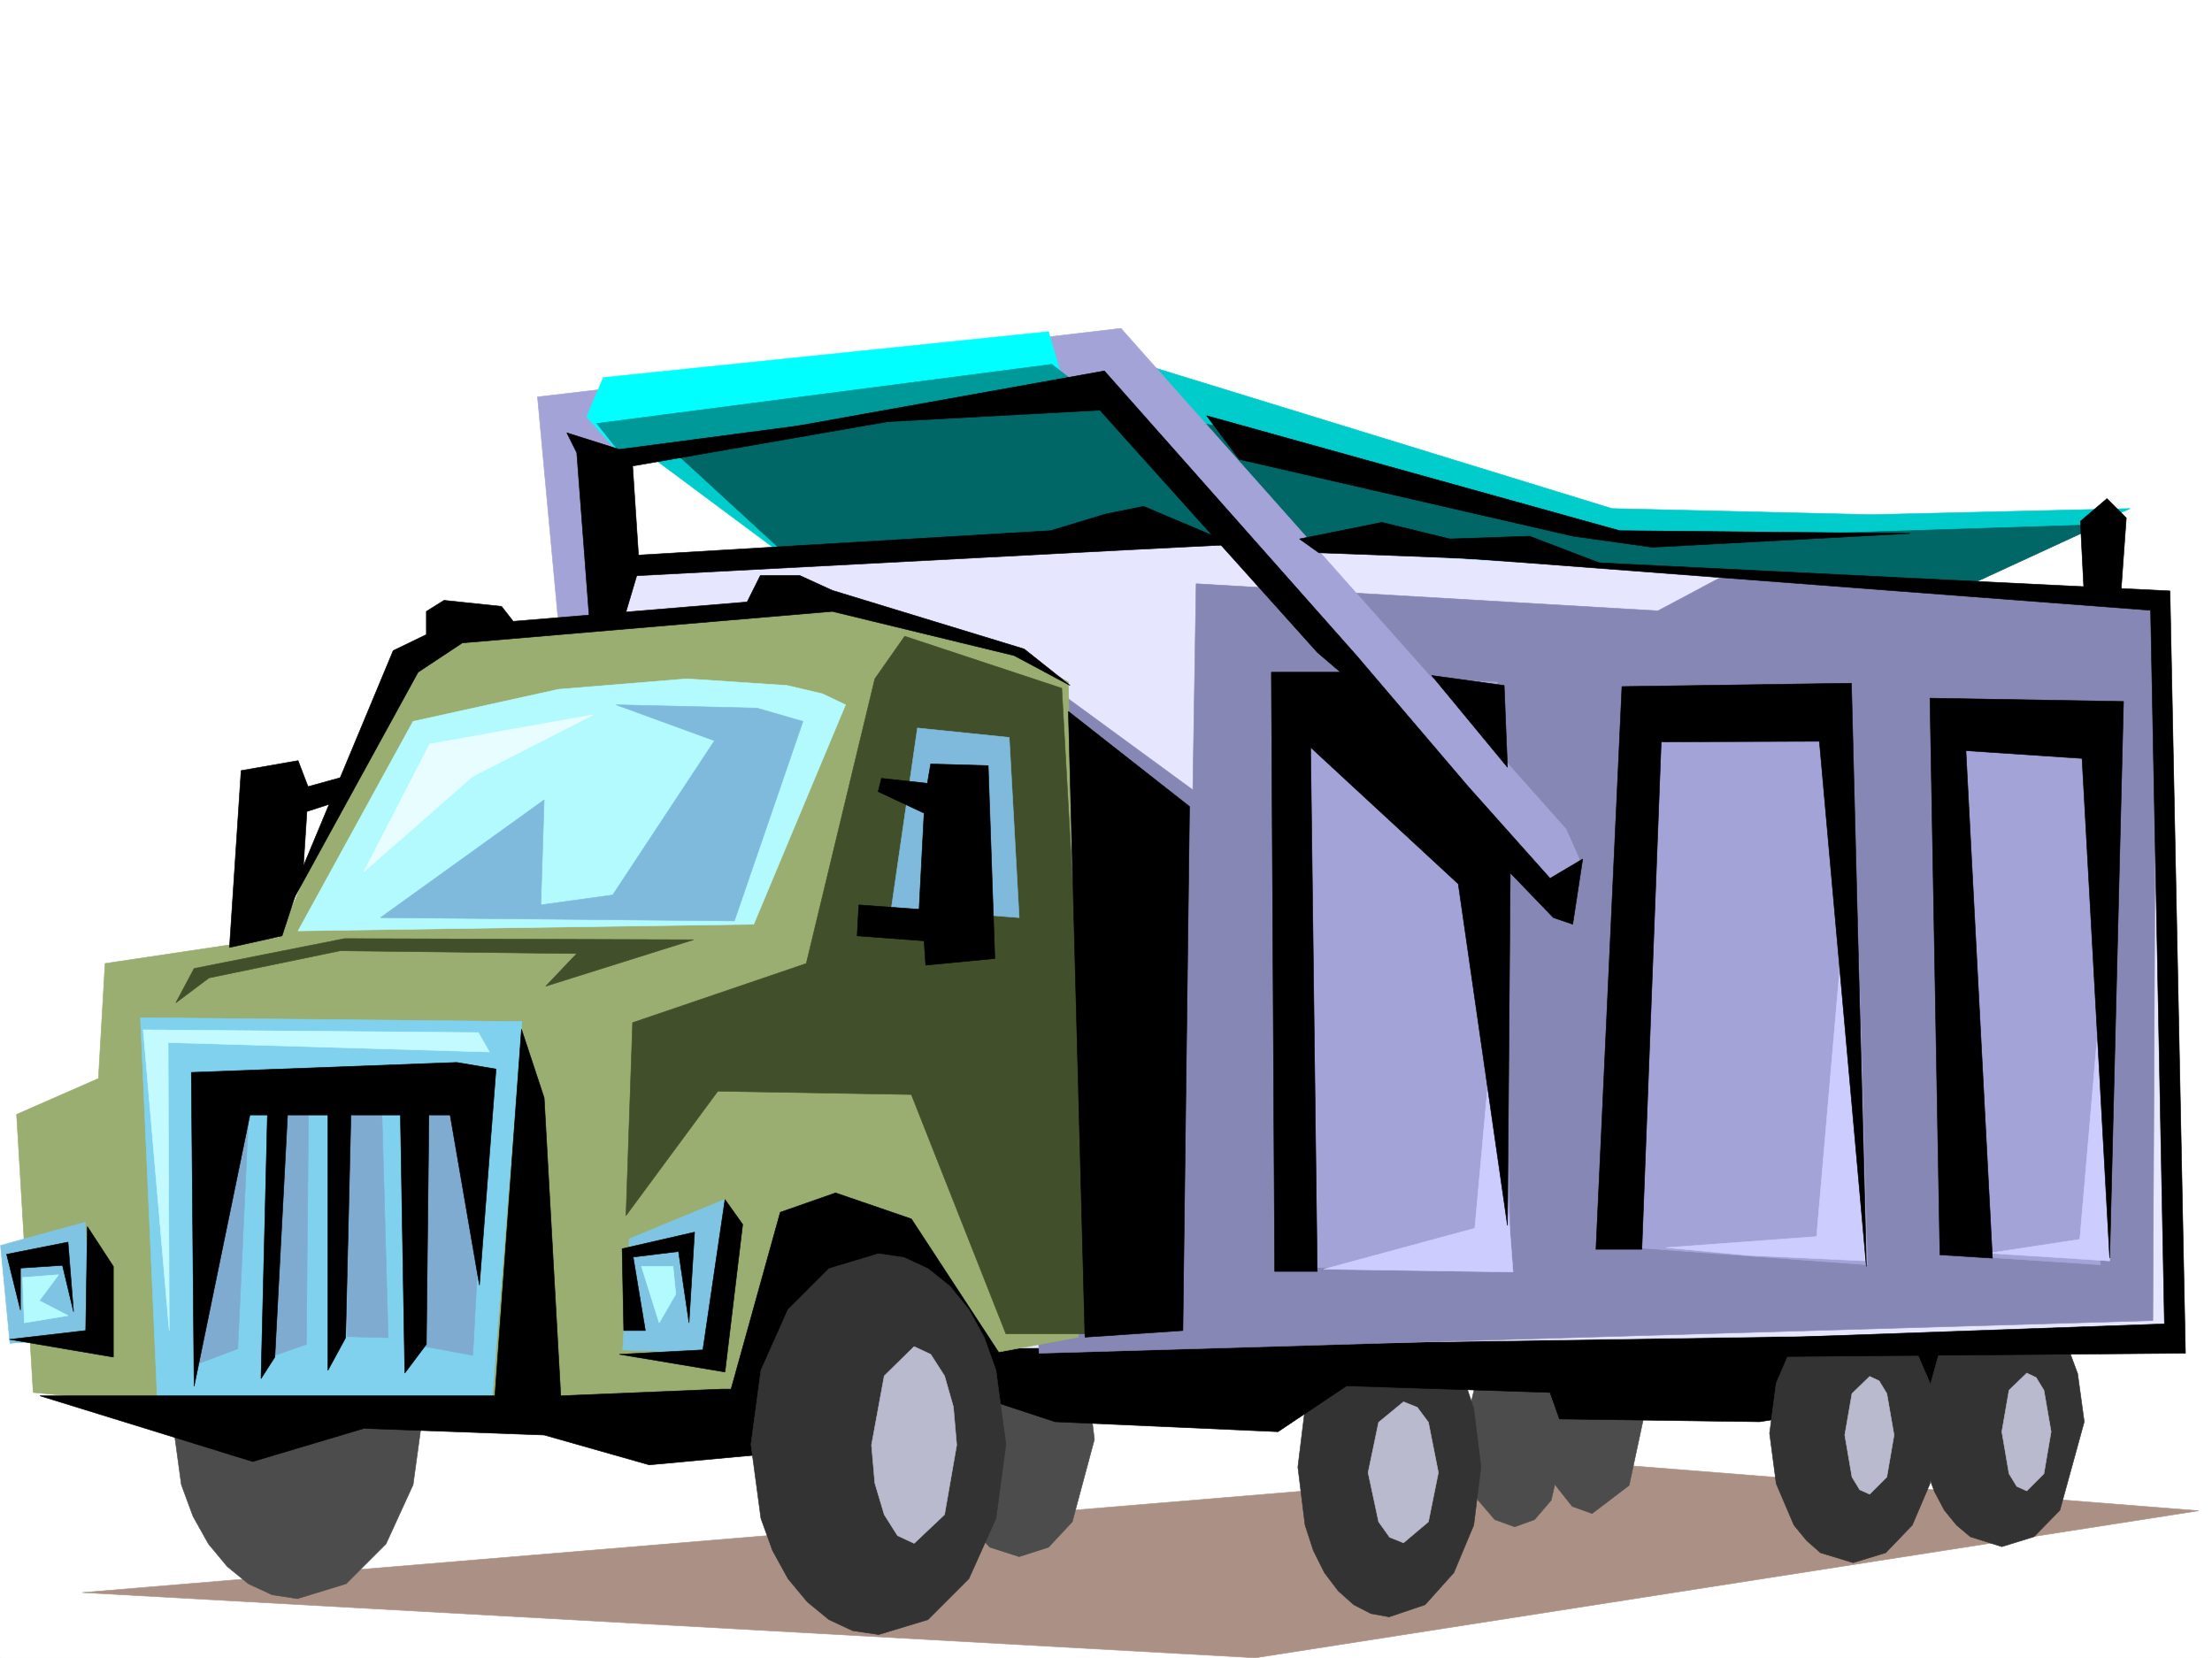 <svg xmlns="http://www.w3.org/2000/svg" width="2997.016" height="2246.297"><rect width="100%" height="100%" fill="#808080" stroke="none"/><defs><clipPath id="a"><path d="M0 0h2997v2244.137H0Zm0 0"/></clipPath><clipPath id="b"><path d="M111 1982h2869v262.137H111Zm0 0"/></clipPath></defs><path fill="#fff" d="M0 2246.297h2997.016V0H0Zm0 0"/><g clip-path="url(#a)" transform="translate(0 2.16)"><path fill="#fff" fill-rule="evenodd" stroke="#fff" stroke-linecap="square" stroke-linejoin="bevel" stroke-miterlimit="10" stroke-width=".743" d="M.742 2244.137h2995.531V-2.16H.743Zm0 0"/></g><g clip-path="url(#b)" transform="translate(0 2.16)"><path fill="#ab9185" fill-rule="evenodd" stroke="#ab9185" stroke-linecap="square" stroke-linejoin="bevel" stroke-miterlimit="10" stroke-width=".743" d="m111.629 2155.73 2081.45-173.02 785.948 62.173-1278.214 199.254Zm0 0"/></g><path fill="#4c4c4c" fill-rule="evenodd" stroke="#4c4c4c" stroke-linecap="square" stroke-linejoin="bevel" stroke-miterlimit="10" stroke-width=".743" d="m2157.11 2050.797 50.202-38.203 20.215-94.387-5.238-50.906-14.977-42.7-22.484-28.464-27.719-10.48-49.465 38.945-20.956 93.605 5.242 51.691 15.715 42.696 22.484 28.465zm0 0"/><path fill="#4c4c4c" fill-rule="evenodd" stroke="#4c4c4c" stroke-linecap="square" stroke-linejoin="bevel" stroke-miterlimit="10" stroke-width=".743" d="m2052.203 2068.781 26.977-9.734 22.484-26.238 20.215-86.88-5.238-47.195-14.977-38.941-22.484-26.2-26.977-9.734-26.98 9.735-22.48 26.199-20.216 86.137 5.239 47.937 14.976 38.942 22.48 26.238zm0 0"/><path fill="#333" fill-rule="evenodd" stroke="#333" stroke-linecap="square" stroke-linejoin="bevel" stroke-miterlimit="10" stroke-width=".743" d="m1882.117 2190.852 48.719-16.461 38.945-43.442 26.977-64.437 9.738-78.63-9.738-79.41-11.223-33.706-15.754-30.692-17.988-24.71-20.957-18.731-23.227-11.262-25.492-4.457-47.937 15.719-39.723 43.441-26.238 64.399-9.735 79.41 9.735 78.629L1779.48 2101l14.977 29.95 18.727 24.71 20.996 18.73 23.226 11.965zm0 0"/><path fill="#babacf" fill-rule="evenodd" stroke="#babacf" stroke-linecap="square" stroke-linejoin="bevel" stroke-miterlimit="10" stroke-width=".743" d="m1901.59 2090.48 33.742-28.464 13.488-66.664-13.488-68.153-15.016-20.215-18.726-7.507-33.703 27.722-14.235 68.153 14.235 66.664 14.972 20.996zm0 0"/><path fill="#4c4c4c" fill-rule="evenodd" stroke="#4c4c4c" stroke-linecap="square" stroke-linejoin="bevel" stroke-miterlimit="10" stroke-width=".743" d="m1380.855 2109.21 39.727-12.706 32.219-34.488 29.988-111.59-7.508-61.426-22.48-50.91-32.219-33.703-39.727-12.746-39.687 12.746-32.219 33.703-29.988 112.336 8.25 61.426 21.738 50.164 32.219 34.488zm0 0"/><path fill-rule="evenodd" stroke="#000" stroke-linecap="square" stroke-linejoin="bevel" stroke-miterlimit="10" stroke-width=".743" d="m1429.574 1926.457 301.969 13.488 92.902-62.168 275.696 8.993 12.746 35.933 271.234 3.754 137.867-21.7 168.602-31.476 83.906-79.414-1682.082 21.742zm0 0"/><path fill="#4c4c4c" fill-rule="evenodd" stroke="#4c4c4c" stroke-linecap="square" stroke-linejoin="bevel" stroke-miterlimit="10" stroke-width=".743" d="m403.082 2166.14 65.961-20.214 53.918-53.918 36.715-80.156 13.492-98.141-13.492-98.844-15.715-42.699-21-37.457-25.453-30.695-28.465-23.223-32.219-14.977-33.742-5.238-66.664 20.215-53.961 53.918-36.715 80.156-13.488 98.844 13.488 98.14 15.758 42.696 20.957 37.46 25.496 30.692 28.465 23.227 32.219 14.976zm0 0"/><path fill="#333" fill-rule="evenodd" stroke="#333" stroke-linecap="square" stroke-linejoin="bevel" stroke-miterlimit="10" stroke-width=".743" d="m2712.29 2095.723 43.48-13.454 35.187-35.972 32.961-119.84-8.953-65.18-10.516-28.425-13.492-24.75-16.46-20.958-18.728-15.718-43.48-12.746-42.7 12.746-35.226 36.676-32.96 118.355 8.992 65.922 10.476 28.465 13.492 25.453 16.5 20.215 18.727 15.757zm0 0"/><path fill="#333" fill-rule="evenodd" stroke="#333" stroke-linecap="square" stroke-linejoin="bevel" stroke-miterlimit="10" stroke-width=".743" d="m2510.766 2117.46 44.183-13.487 35.973-37.461 23.969-56.145 8.992-68.191-8.992-68.153-23.97-55.402-17.241-21.742-18.73-15.719-44.184-14.23-44.22 14.23-35.972 37.461-23.969 55.402-8.992 68.153 8.993 68.191 23.968 56.145 17.242 21 18.73 16.46zm0 0"/><path fill="#0cc" fill-rule="evenodd" stroke="#0cc" stroke-linecap="square" stroke-linejoin="bevel" stroke-miterlimit="10" stroke-width=".743" d="m875.137 613.441 208.285 155.032 639.129 195.5 687.808-71.164 475.77-203.711-351.395 8.25-350.648-8.25L1461.05 466.62zm0 0"/><path fill="#066" fill-rule="evenodd" stroke="#066" stroke-linecap="square" stroke-linejoin="bevel" stroke-miterlimit="10" stroke-width=".743" d="m857.148 560.266 523.707-57.676 80.196 39.687 283.941 53.176 408.364 124.34 265.996 4.496 426.308-13.488-212.785 98.14-1460.305-22.484-93.644-22.48zm0 0"/><path fill="#e6e6ff" fill-rule="evenodd" stroke="#e6e6ff" stroke-linecap="square" stroke-linejoin="bevel" stroke-miterlimit="10" stroke-width=".743" d="m834.668 871.11 22.48-98.141 639.13-44.184 1429.574 84.652 17.207 989.426-1730.762 26.235zm0 0"/><path fill="#8787b5" fill-rule="evenodd" stroke="#8787b5" stroke-linecap="square" stroke-linejoin="bevel" stroke-miterlimit="10" stroke-width=".743" d="m1367.406 888.313 248.754 182.011 4.457-279.37 625.64 36.714 92.9-49.461 582.199 37.457-4.497 973.707-1509.023 44.223zm0 0"/><path fill="#99ae70" fill-rule="evenodd" stroke="#99ae70" stroke-linecap="square" stroke-linejoin="bevel" stroke-miterlimit="10" stroke-width=".743" d="M541.691 892.809 377.63 1270.32l-235.266 35.192-8.992 155.812-110.887 48.68 22.48 376.766 230.77 22.445 781.454-22.445 403.863-74.915-13.492-887.57-80.153-45.707-244.258-65.14-536.492 57.671zm0 0"/><path fill="#b3faff" fill-rule="evenodd" stroke="#b3faff" stroke-linecap="square" stroke-linejoin="bevel" stroke-miterlimit="10" stroke-width=".743" d="m559.676 977.46-155.813 283.868 617.352-8.992L1145.59 954.98l-31.434-14.976-47.976-11.223-135.602-8.992-173.836 14.23zm0 0"/><path fill="#7fd1ee" fill-rule="evenodd" stroke="#7fd1ee" stroke-linecap="square" stroke-linejoin="bevel" stroke-miterlimit="10" stroke-width=".743" d="m213.523 1904.758-23.222-525.817 516.98 5.239-41.21 520.578zm0 0"/><path fill="#424f2b" fill-rule="evenodd" stroke="#424f2b" stroke-linecap="square" stroke-linejoin="bevel" stroke-miterlimit="10" stroke-width=".743" d="m1185.316 919.79-92.902 385.722-235.266 80.152-8.992 261.422 124.38-168.52 262.241 4.497 128.133 324.296h124.375l-48.719-874.824-212.78-70.418zm0 0"/><path fill="#a3a3d7" fill-rule="evenodd" stroke="#a3a3d7" stroke-linecap="square" stroke-linejoin="bevel" stroke-miterlimit="10" stroke-width=".743" d="m1744.992 1718.25-22.441-807.453 306.426 13.488 17.988 789.469zm430.102-30.734 31.476-750.485 301.93 8.953 21.738 767.77zm466.777 12.746-17.988-740.785h239.762l-17.985 754.277zm0 0"/><path fill="#a3a3d7" fill-rule="evenodd" stroke="#a3a3d7" stroke-linecap="square" stroke-linejoin="bevel" stroke-miterlimit="10" stroke-width=".743" d="m2042.465 1145.98-576.918-617.19-630.879 98.14 17.984 146.039-11.257 68.933-83.91 11.223-29.208-315.344 790.446-92.863 603.156 678.621 17.984 40.43-26.976 44.183zm0 0"/><path fill-rule="evenodd" stroke="#000" stroke-linecap="square" stroke-linejoin="bevel" stroke-miterlimit="10" stroke-width=".743" d="m1939.828 915.293 98.14 13.488 4.497 110.848zM706.535 1394.656l30.735 92.864 22.484 403.746 217.277-8.993h101.895l-53.215 89.11-146.078 13.488-142.363-40.43-244.258-8.992-150.614 44.926-288.441-89.11h616.61zm0 0"/><path fill="#0ff" fill-rule="evenodd" stroke="#0ff" stroke-linecap="square" stroke-linejoin="bevel" stroke-miterlimit="10" stroke-width=".743" d="m1420.582 449.414-603.156 62.172-22.485 53.176 39.727 44.183 603.898-97.36zm0 0"/><path fill="#099" fill-rule="evenodd" stroke="#099" stroke-linecap="square" stroke-linejoin="bevel" stroke-miterlimit="10" stroke-width=".743" d="m808.43 573.754 616.648-80.156 40.469 31.476-621.887 92.863zm0 0"/><path fill-rule="evenodd" stroke="#000" stroke-linecap="square" stroke-linejoin="bevel" stroke-miterlimit="10" stroke-width=".743" d="m781.453 613.441 17.985 237.454 44.222-6.766 22.485-75.656-8.997-137.047 590.41-102.637-608.394 80.156-71.16-22.484zm2042.465 195.5-5.238-102.64 35.972-30.692 26.235 26.196-8.25 115.386zM990.52 1882.273l66.668-239.683 74.953-26.234 102.636 35.23 119.137 182.008-332.7 71.164zm0 0"/><path fill="#7fbadc" fill-rule="evenodd" stroke="#7fbadc" stroke-linecap="square" stroke-linejoin="bevel" stroke-miterlimit="10" stroke-width=".743" d="m515.496 1243.379 221.774-159.566-4.497 142.324 97.399-13.489 137.867-208.992-133.371-48.676 191.043 4.497 62.207 17.984-92.902 270.375zm0 0"/><path fill="#babacf" fill-rule="evenodd" stroke="#babacf" stroke-linecap="square" stroke-linejoin="bevel" stroke-miterlimit="10" stroke-width=".743" d="m2533.211 2024.598 23.227-23.227 9.773-56.93-9.773-56.183-10.481-17.207-12.746-6.02-23.969 23.227-9.734 56.183 9.734 56.93 10.48 17.207zm212.82-4.496 23.227-23.227 9.734-56.93-9.734-56.183-10.52-17.207-12.707-6.02-24.008 23.227-9.734 56.183 9.734 56.93 10.52 17.207zm0 0"/><path fill="#7fbadc" fill-rule="evenodd" stroke="#7fbadc" stroke-linecap="square" stroke-linejoin="bevel" stroke-miterlimit="10" stroke-width=".743" d="m1243.027 986.453-35.226 243.438 173.055 13.488-13.45-244.18zm0 0"/><path fill="#333" fill-rule="evenodd" stroke="#333" stroke-linecap="square" stroke-linejoin="bevel" stroke-miterlimit="10" stroke-width=".743" d="m1190.555 2214.82 66.707-20.215 55.441-55.445 36.715-81.64 13.492-100.329-13.492-100.37-15.758-44.223-20.957-38.2-25.492-31.437-29.95-23.969-32.218-14.976-34.488-5.239-67.407 20.215-55.445 55.406-36.715 82.422-13.488 100.371 13.488 100.328 15.719 43.481 20.996 38.16 26.2 31.477 29.245 23.968 32.22 14.977zm0 0"/><path fill="#babacf" fill-rule="evenodd" stroke="#babacf" stroke-linecap="square" stroke-linejoin="bevel" stroke-miterlimit="10" stroke-width=".743" d="m1238.531 2091.223 41.211-38.942 16.461-94.347-4.496-51.692-11.965-41.953-18.765-29.207-22.446-10.48-40.469 39.687-17.242 93.645 4.496 51.648 12.747 42.7 17.988 28.464zm0 0"/><path fill-rule="evenodd" stroke="#000" stroke-linecap="square" stroke-linejoin="bevel" stroke-miterlimit="10" stroke-width=".743" d="m1447.559 963.973 164.105 128.832-8.996 710.058-132.625 8.992zm0 0"/><path fill="#7fc5e3" fill-rule="evenodd" stroke="#7fc5e3" stroke-linecap="square" stroke-linejoin="bevel" stroke-miterlimit="10" stroke-width=".743" d="m981.527 1625.348-128.875 53.175-8.992 150.575 119.883 4.496zm-866.144 30.734L.743 1687.516l12.745 132.59 110.89-8.25zm0 0"/><path fill-rule="evenodd" stroke="#000" stroke-linecap="square" stroke-linejoin="bevel" stroke-miterlimit="10" stroke-width=".743" d="m1387.621 879.36-259.977-79.415-44.222-20.215h-53.215l-17.945 35.934-316.946 26.238-15.757-20.254-77.926-8.21-23.969 14.972v31.438l-44.926 21.738-157.379 377.512 191.082-348.301 59.942-39.688 501.262-42.699 246.484 59.903 75.66 40.468zm-197.808 193.23 4.496-17.984 62.21 6.765 4.458-26.238 77.925 2.27 8.993 261.382-93.645 8.992-2.23-32.96-90.672-6.727 2.23-41.953 81.68 5.984 6.761-130.32zm0 0"/><path fill-rule="evenodd" stroke="#000" stroke-linecap="square" stroke-linejoin="bevel" stroke-miterlimit="10" stroke-width=".743" d="m466.031 1052.375-48.68 13.453-13.488-35.191-77.183 13.488-15.758 239.684 71.203-15.72 28.465-86.878 5.238-81.68 48.719-15.718zm1168.856-489.102 559.68 155.778 393.343 3.754-349.12 18.726-107.177-14.976-452.543-104.121zM1890.367 749l1049.719 51.691 20.957 1032.903-1478.254 11.965 1449.79-51.692-18.731-966.941zm-1086.433 6.766 619.66-36.715 74.172-22.485 51.687-10.48 122.149 51.691-148.383 7.508-696.801 36.676zm0 0"/><path fill-rule="evenodd" stroke="#000" stroke-linecap="square" stroke-linejoin="bevel" stroke-miterlimit="10" stroke-width=".743" d="m1760.75 730.27 111.633-22.442 92.156 22.442 107.879-3.715 95.91 36.675-381.34-14.23zM118.395 1662.063l35.19 53.917v122.856l-140.839-23.969 103.383-12.004Zm863.875-36.715 23.968 33.703-23.968 199.996-143.106-23.965 113.156-5.984zm0 0"/><path fill-rule="evenodd" stroke="#000" stroke-linecap="square" stroke-linejoin="bevel" stroke-miterlimit="10" stroke-width=".743" d="m92.16 1683.02-83.168 16.5 18.73 75.66v-56.93l56.93-3.754 15.012 62.91zm841.39 109.363 7.509-122.852-98.141 22.48 2.23 110.852h29.247l-16.5-99.59 61.425-7.507zm0 0"/><path fill="#b3faff" fill-rule="evenodd" stroke="#b3faff" stroke-linecap="square" stroke-linejoin="bevel" stroke-miterlimit="10" stroke-width=".743" d="m79.41 1727.242-48.676 3.715 2.227 61.426 59.2-9.735-38.946-20.214zm832.442-11.262h-42.739l24.008 76.403 22.484-38.942zm0 0"/><path fill="#7fabd1" fill-rule="evenodd" stroke="#7fabd1" stroke-linecap="square" stroke-linejoin="bevel" stroke-miterlimit="10" stroke-width=".743" d="m418.098 1497.297-3.012 324.293-42.7 14.976 12.75-339.27zm53.918 2.226-1.485 311.59 55.442 1.485-8.993-322.809zm107.914 1.489-7.504 322.847 68.187 12.707 18.73-349.789zm-242.77 2.265-14.976 324.297-53.957 20.254 8.992-326.562zm0 0"/><path fill-rule="evenodd" stroke="#000" stroke-linecap="square" stroke-linejoin="bevel" stroke-miterlimit="10" stroke-width=".743" d="m618.875 1439.582-359.64 13.492 3.753 425.445 75.657-367.773h271.238l39.722 230.691 22.485-292.859zm0 0"/><path fill-rule="evenodd" stroke="#000" stroke-linecap="square" stroke-linejoin="bevel" stroke-miterlimit="10" stroke-width=".743" d="m362.652 1497.297-8.992 370.746 18.727-29.207 17.988-343.066zm81.641 5.98v353.543l24.008-44.222 7.469-315.301zm98.18 3.754 5.984 353.504 29.207-38.945 3.754-338.527zm0 0"/><path fill="#c2faff" fill-rule="evenodd" stroke="#c2faff" stroke-linecap="square" stroke-linejoin="bevel" stroke-miterlimit="10" stroke-width=".743" d="m648.121 1399.156-454.066-3.754 35.226 407.461-1.523-390.219 435.34 12.747zm0 0"/><path fill="#424f2b" fill-rule="evenodd" stroke="#424f2b" stroke-linecap="square" stroke-linejoin="bevel" stroke-miterlimit="10" stroke-width=".743" d="m262.988 1312.274 203.79-40.47 472.796 1.528-200.074 62.91 41.953-44.183-320.66-3.754-177.59 36.714-44.926 33.708zm0 0"/><path fill="#ccf" fill-rule="evenodd" stroke="#ccf" stroke-linecap="square" stroke-linejoin="bevel" stroke-miterlimit="10" stroke-width=".743" d="m1793.71 1719.734 204.536-55.441 25.492-281.598 26.235 340.793zm463.806-29.207 203.789-14.976 37.46-433.695 29.95 466.66-158.824-7.508zm437.57 7.469 122.852-18.691 36.714-426.188 3.754 455.399zm0 0"/><path fill-rule="evenodd" stroke="#000" stroke-linecap="square" stroke-linejoin="bevel" stroke-miterlimit="10" stroke-width=".743" d="m2197.578 930.266-35.23 762.492h62.168l26.238-687.574 214.305-.743 63.656 711.54L2508.5 925.77Zm679.555 20.214-262.242-4.496 13.488 754.278 71.164 4.5-35.934-687.614 157.34 10.477 37.457 677.137zM1496.277 502.59l-421.847 75.66 415.828-22.484 294.46 328.05 31.477 26.98h-93.644l4.496 811.95h57.672l-8.992-710.094 200.074 185.02 66.664 462.906 3.754-477.883 58.418 60.684 26.234 8.957 13.488-88.367-44.218 26.195-110.891-124.336-151.316-177.515zm0 0"/><path fill="#e8fdff" fill-rule="evenodd" stroke="#e8fdff" stroke-linecap="square" stroke-linejoin="bevel" stroke-miterlimit="10" stroke-width=".743" d="m803.934 968.469-221.774 39.687-89.148 173.055 146.86-128.836Zm0 0"/></svg>
